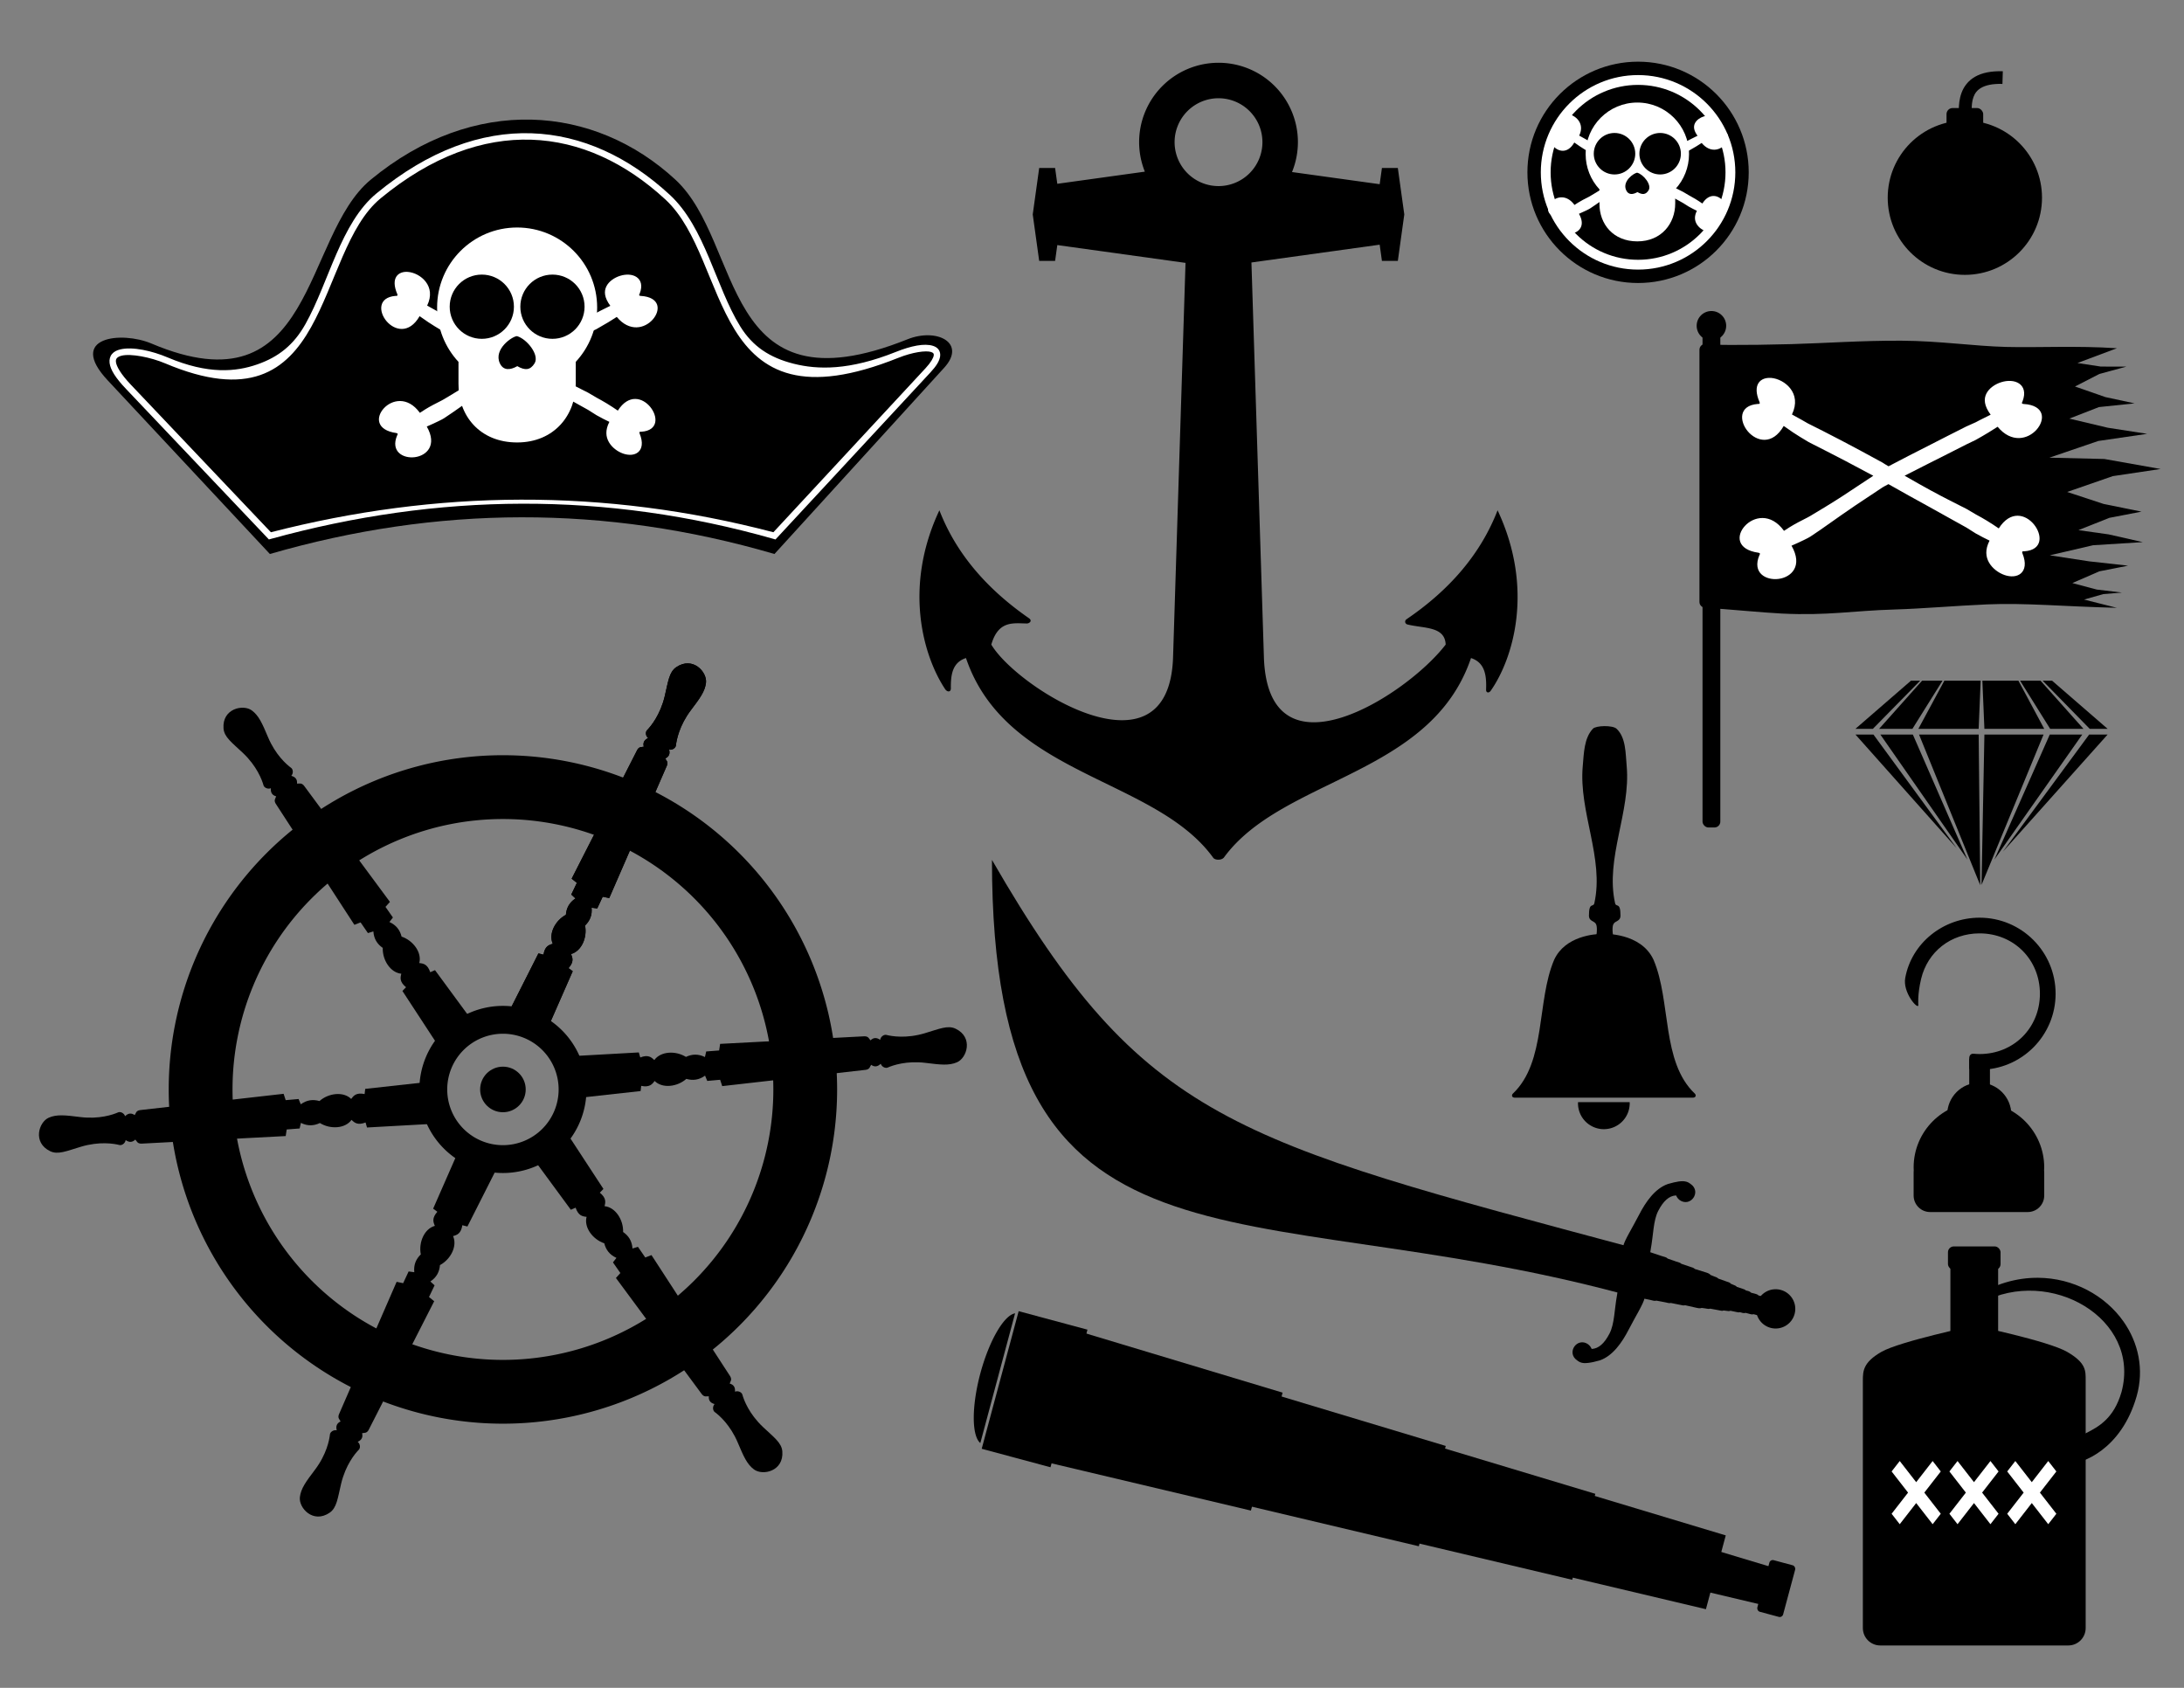 <?xml version="1.0" encoding="UTF-8" standalone="no"?>
<!-- Created with Inkscape (http://www.inkscape.org/) -->

<svg
   xmlns:dc="http://purl.org/dc/elements/1.1/"
   xmlns:cc="http://creativecommons.org/ns#"
   xmlns:rdf="http://www.w3.org/1999/02/22-rdf-syntax-ns#"
   xmlns:svg="http://www.w3.org/2000/svg"
   xmlns="http://www.w3.org/2000/svg"
   xmlns:sodipodi="http://sodipodi.sourceforge.net/DTD/sodipodi-0.dtd"
   xmlns:inkscape="http://www.inkscape.org/namespaces/inkscape"
   width="11in"
   height="8.5in"
   viewBox="0 0 279.4 215.9"
   version="1.1"
   id="svg8"
   inkscape:version="0.92.3 (2405546, 2018-03-11)"
   sodipodi:docname="pirateAssets.svg">
  <rect x="0" y="0" width="279.4" height="215.9" fill="#808080" stroke="none"/>
  <defs
     id="defs2">
    <inkscape:path-effect
       effect="envelope"
       id="path-effect1121"
       is_visible="true"
       yy="true"
       xx="true"
       bendpath1="m 151.022,197.025 c 7.939,-0.818 15.963,-2.41 24.102,-1.511"
       bendpath2="m 175.124,196.309 v 7.742"
       bendpath3="m 151.022,203.919 c 7.793,1.26 15.809,2.867 24.102,1.511"
       bendpath4="m 151.022,196.309 v 7.742"
       bendpath1-nodetypes="cc"
       bendpath3-nodetypes="cc" />
    <inkscape:path-effect
       effect="envelope"
       id="path-effect913"
       is_visible="true"
       yy="true"
       xx="true"
       bendpath1="m 185.867,285.509 75.738,6.229 84.372,-5.219 92.417,9.928 127.097,-10.938"
       bendpath2="M 565.492,285.509 V 506.191"
       bendpath3="M 185.867,506.191 H 565.492"
       bendpath4="M 185.867,285.509 V 506.191"
       bendpath1-nodetypes="ccccc" />
    <inkscape:path-effect
       effect="envelope"
       id="path-effect901"
       is_visible="true"
       yy="true"
       xx="true"
       bendpath1="m 219.366,313.226 55.9,5.556 63.64,-10.102 73.741,12.627 53.887,-8.081"
       bendpath2="M 466.534,313.226 V 481.029"
       bendpath3="m 219.366,481.029 57.921,3.03 63.64,-6.566 64.65,-6.566 60.958,10.102"
       bendpath4="M 219.366,313.226 V 481.029"
       bendpath1-nodetypes="ccccc"
       bendpath3-nodetypes="ccccc" />
    <inkscape:path-effect
       effect="interpolate"
       id="path-effect899"
       is_visible="true"
       trajectory="M 0,0 V 0"
       equidistant_spacing="true"
       steps="5" />
    <clipPath
       clipPathUnits="userSpaceOnUse"
       id="clipPath1288">
      <ellipse
         style="opacity:1;vector-effect:none;fill:#000000;fill-opacity:1;stroke:none;stroke-width:3.175;stroke-linecap:round;stroke-linejoin:bevel;stroke-miterlimit:4;stroke-dasharray:none;stroke-dashoffset:0;stroke-opacity:1"
         id="ellipse1290"
         cx="59.868"
         cy="199.179"
         rx="49.178"
         ry="79.571" />
    </clipPath>
  </defs>
  <sodipodi:namedview
     id="base"
     pagecolor="#ffffff"
     bordercolor="#666666"
     borderopacity="1.0"
     inkscape:pageopacity="0.0"
     inkscape:pageshadow="2"
     inkscape:zoom="0.49497475"
     inkscape:cx="492.80878"
     inkscape:cy="548.8678"
     inkscape:document-units="mm"
     inkscape:current-layer="layer1"
     showgrid="false"
     units="in"
     borderlayer="true"
     inkscape:showpageshadow="false"
     inkscape:window-width="2560"
     inkscape:window-height="1025"
     inkscape:window-x="0"
     inkscape:window-y="0"
     inkscape:window-maximized="1"
     inkscape:snap-global="false" />
  <g
     inkscape:label="Layer 1"
     inkscape:groupmode="layer"
     id="layer1"
     transform="translate(0,-81.1)">
    <g
       id="g993"
       transform="translate(-2.673)">
      <circle
         r="9.869"
         cy="106.39"
         cx="254.038"
         id="path815"
         style="opacity:1;vector-effect:none;fill:#000000;fill-opacity:1;stroke:none;stroke-width:0.857;stroke-linecap:round;stroke-linejoin:bevel;stroke-miterlimit:4;stroke-dasharray:none;stroke-dashoffset:0;stroke-opacity:1" />
      <rect
         ry="0.779"
         rx="0.779"
         y="94.92"
         x="251.692"
         height="2.9"
         width="4.692"
         id="rect817"
         style="opacity:1;vector-effect:none;fill:#000000;fill-opacity:1;stroke:none;stroke-width:0.857;stroke-linecap:round;stroke-linejoin:bevel;stroke-miterlimit:4;stroke-dasharray:none;stroke-dashoffset:0;stroke-opacity:1" />
      <path
         inkscape:connector-curvature="0"
         id="path819"
         d="m 258.894,90.215 c -1.526,-0.046 -2.691,0.206 -3.569,0.712 -0.878,0.506 -1.426,1.269 -1.711,2.045 -0.57,1.552 -0.273,3.213 -0.273,3.896 h 1.62 c 0,-0.998 -0.191,-2.345 0.173,-3.337 0.182,-0.496 0.458,-0.889 0.998,-1.2 0.54,-0.311 1.39,-0.536 2.713,-0.497 z"
         style="color:#000000;font-style:normal;font-variant:normal;font-weight:normal;font-stretch:normal;font-size:medium;line-height:normal;font-family:sans-serif;font-variant-ligatures:normal;font-variant-position:normal;font-variant-caps:normal;font-variant-numeric:normal;font-variant-alternates:normal;font-feature-settings:normal;text-indent:0;text-align:start;text-decoration:none;text-decoration-line:none;text-decoration-style:solid;text-decoration-color:#000000;letter-spacing:normal;word-spacing:normal;text-transform:none;writing-mode:lr-tb;direction:ltr;text-orientation:mixed;dominant-baseline:auto;baseline-shift:baseline;text-anchor:start;white-space:normal;shape-padding:0;clip-rule:nonzero;display:inline;overflow:visible;visibility:visible;opacity:1;isolation:auto;mix-blend-mode:normal;color-interpolation:sRGB;color-interpolation-filters:linearRGB;solid-color:#000000;solid-opacity:1;vector-effect:none;fill:#000000;fill-opacity:1;fill-rule:nonzero;stroke:none;stroke-width:1.62;stroke-linecap:butt;stroke-linejoin:miter;stroke-miterlimit:4;stroke-dasharray:none;stroke-dashoffset:0;stroke-opacity:1;color-rendering:auto;image-rendering:auto;shape-rendering:auto;text-rendering:auto;enable-background:accumulate" />
    </g>
    <g
       id="g999"
       transform="matrix(1.423,0,0,1.423,-118.415,-47.32)">
      <path
         sodipodi:nodetypes="csssssscccccccccccccccccccccccccccccccccccssssc"
         inkscape:connector-curvature="0"
         id="rect823"
         d="m 236.524,121.164 c -0.291,-0.007 -0.525,0.234 -0.525,0.525 v 22.668 c 0,0.291 0.235,0.508 0.525,0.525 1.952,0.113 5.177,0.434 6.871,0.517 4.183,0.204 6.278,-0.254 10.201,-0.367 2.367,-0.069 5.406,-0.333 8.276,-0.458 3.375,-0.147 6.784,0.188 11.65,0.309 l -2.944,-0.742 1.723,-0.49 1.684,-0.139 -2.269,-0.271 -2.191,-0.583 2.425,-1.055 2.581,-0.509 -3.498,-0.388 -3.537,-0.544 3.888,-0.904 4.473,-0.28 -3.069,-0.695 -2.718,-0.383 2.776,-1.104 2.893,-0.558 -3.4,-0.69 -3.283,-1.08 4.103,-1.422 4.298,-0.642 -5.058,-0.899 -4.941,-0.119 4.395,-1.5 4.395,-0.642 -3.537,-0.548 -3.459,-0.821 2.66,-1.036 3.206,-0.334 -2.621,-0.563 -2.737,-0.953 2.191,-1.127 2.425,-0.659 -2.295,-0.006 -2.1,-0.318 3.547,-1.329 c -3.651,-0.24 -7.023,-0.045 -9.948,-0.117 -2.898,-0.071 -6.001,-0.545 -9.432,-0.561 -3.588,-0.017 -6.845,0.225 -9.88,0.308 -4.284,0.118 -7.743,0.084 -7.743,-0.016 z"
         style="opacity:1;vector-effect:none;fill:#000000;fill-opacity:1;stroke:none;stroke-width:2.064;stroke-linecap:butt;stroke-linejoin:bevel;stroke-miterlimit:4;stroke-dasharray:none;stroke-dashoffset:0;stroke-opacity:1" />
      <rect
         ry="0.525"
         rx="0.525"
         y="119.51"
         x="236.275"
         height="45.118"
         width="1.6"
         id="rect849"
         style="opacity:1;vector-effect:none;fill:#000000;fill-opacity:1;stroke:none;stroke-width:4.127;stroke-linecap:butt;stroke-linejoin:bevel;stroke-miterlimit:4;stroke-dasharray:none;stroke-dashoffset:0;stroke-opacity:1" />
      <circle
         r="1.327"
         cy="119.531"
         cx="237.075"
         id="path851"
         style="opacity:1;vector-effect:none;fill:#000000;fill-opacity:1;stroke:none;stroke-width:3.423;stroke-linecap:butt;stroke-linejoin:bevel;stroke-miterlimit:4;stroke-dasharray:none;stroke-dashoffset:0;stroke-opacity:1" />
      <path
         inkscape:connector-curvature="0"
         id="rect853"
         d="m 242.432,124.219 c -0.935,-0.073 -1.717,0.574 -1.034,2.164 0.075,0.199 -0.066,0.176 -0.164,0.175 -1.748,0.141 -1.634,1.585 -0.882,2.468 0.765,0.898 2.205,1.282 3.223,-0.491 0.261,0.189 0.547,0.388 0.846,0.587 0.388,0.257 0.832,0.529 1.329,0.823 0.072,0.039 0.146,0.079 0.22,0.119 0.902,0.465 1.964,0.988 3.166,1.623 0.705,0.372 1.582,0.84 2.492,1.325 -1.034,0.691 -1.933,1.286 -2.739,1.809 -1.094,0.71 -2.058,1.283 -2.92,1.801 0.014,-0.008 -0.235,0.131 -0.22,0.123 -0.631,0.315 -1.178,0.604 -1.627,0.881 -0.185,0.114 -0.356,0.226 -0.521,0.337 -1.201,-1.653 -2.753,-1.277 -3.519,-0.438 -0.776,0.85 -0.749,2.125 1.218,2.406 0.211,0.04 0.127,0.152 0.081,0.237 -0.659,1.576 0.593,2.266 1.735,2.116 1.135,-0.149 2.209,-1.154 1.159,-2.986 0.36,-0.156 0.748,-0.33 1.125,-0.515 0.116,-0.057 0.232,-0.115 0.351,-0.176 0,0 0,0 0,0 0.073,-0.041 0.147,-0.084 0.221,-0.127 1.075,-0.698 2.299,-1.618 4.047,-2.802 0.644,-0.436 1.543,-1.032 2.441,-1.623 0.068,-0.039 0.135,-0.077 0.203,-0.116 0.108,-0.058 0.217,-0.115 0.326,-0.173 1.343,0.763 2.529,1.419 3.557,1.982 1.347,0.738 2.492,1.4 3.454,1.922 0.297,0.191 0.576,0.368 0.839,0.529 0.23,0.128 0.447,0.245 0.652,0.351 0.205,0.105 0.4,0.201 0.589,0.292 -0.419,0.81 -0.346,1.463 -0.04,1.988 0.302,0.517 0.841,0.915 1.378,1.103 0.542,0.189 1.11,0.172 1.475,-0.142 0.362,-0.312 0.507,-0.91 0.137,-1.818 -0.07,-0.197 0.069,-0.172 0.168,-0.17 0.861,-0.056 1.263,-0.444 1.355,-0.924 0.092,-0.479 -0.122,-1.053 -0.489,-1.499 -0.369,-0.448 -0.895,-0.773 -1.463,-0.775 -0.569,-0.003 -1.174,0.32 -1.695,1.141 -0.337,-0.232 -0.702,-0.473 -1.08,-0.702 -0.306,-0.186 -0.635,-0.371 -0.989,-0.561 -0.264,-0.158 -0.544,-0.322 -0.84,-0.494 0,0 0,0 0,0 -0.865,-0.438 -1.974,-0.986 -3.223,-1.668 -0.652,-0.356 -1.462,-0.811 -2.332,-1.313 1.46,-0.751 2.876,-1.453 3.809,-1.928 0.636,-0.324 1.103,-0.559 1.739,-0.883 0.317,-0.149 0.592,-0.282 0.84,-0.404 0.396,-0.22 0.756,-0.429 1.139,-0.661 0.273,-0.165 0.556,-0.344 0.835,-0.524 0.617,0.746 1.303,1.031 1.93,1.017 0.626,-0.015 1.19,-0.328 1.571,-0.755 0.379,-0.425 0.58,-0.969 0.441,-1.425 -0.14,-0.457 -0.624,-0.828 -1.619,-0.886 -0.212,-0.022 -0.131,-0.136 -0.088,-0.223 0.311,-0.801 0.108,-1.337 -0.305,-1.615 -0.417,-0.281 -1.03,-0.296 -1.595,-0.122 -0.56,0.173 -1.095,0.537 -1.342,1.019 -0.252,0.492 -0.214,1.107 0.381,1.907 -0.295,0.143 -0.619,0.303 -0.945,0.47 -0.131,0.067 -0.266,0.138 -0.406,0.213 -0.264,0.114 -0.542,0.239 -0.839,0.375 -1.011,0.496 -2.222,1.135 -3.688,1.875 -0.948,0.479 -2.064,1.048 -3.304,1.704 -0.111,-0.066 -0.223,-0.132 -0.334,-0.199 0,0 0,0 0,0 -6.5e-4,-4.4e-4 -0.203,-0.129 -0.203,-0.13 0,0 -1e-5,0 -1e-5,0 -1.465,-0.801 -2.787,-1.515 -3.753,-2.016 -1.317,-0.683 -2.107,-1.088 -2.732,-1.394 -0.074,-0.038 -0.147,-0.074 -0.22,-0.111 -0.19,-0.11 -0.378,-0.218 -0.581,-0.333 -0.273,-0.155 -0.569,-0.317 -0.859,-0.474 0.462,-0.968 0.3,-1.75 -0.133,-2.32 -0.431,-0.567 -1.131,-0.921 -1.749,-0.969 z"
         style="opacity:1;vector-effect:none;fill:#ffffff;fill-opacity:1;stroke:none;stroke-width:3.455;stroke-linecap:butt;stroke-linejoin:bevel;stroke-miterlimit:4;stroke-dasharray:none;stroke-dashoffset:0;stroke-opacity:1" />
    </g>
    <g
       id="g1002"
       transform="translate(-2.673)">
      <path
         sodipodi:nodetypes="cccccccccccccccccccccccccccccccccccccccccccccccccccccc"
         inkscape:connector-curvature="0"
         id="rect921"
         d="m 247.144,168.169 -7.106,6.158 h 2.233 l 6.052,-6.158 z m 1.423,0 -5.497,6.158 h 4.261 l 3.85,-6.158 z m 2.85,0 -3.326,6.158 h 7.712 l 0.259,-6.158 z m 4.862,0 0.259,6.158 h 7.652 l -3.3,-6.158 z m 4.825,0 3.846,6.158 h 4.261 l -5.492,-6.158 z m 2.88,0 6.026,6.158 h 2.293 l -7.106,-6.158 z m -23.939,6.892 12.947,14.538 -10.647,-14.538 z m 3.183,0 11.135,15.984 -6.978,-15.984 z m 4.949,0 7.828,19.272 -0.2,-19.272 z m 8.362,0 -0.368,19.228 7.935,-19.228 z m 8.361,0 -7.075,15.98 11.231,-15.98 z m 5.039,0 -11.025,14.973 13.385,-14.973 z"
         style="opacity:1;vector-effect:none;fill:#000000;fill-opacity:1;stroke:none;stroke-width:4.623;stroke-linecap:butt;stroke-linejoin:bevel;stroke-miterlimit:4;stroke-dasharray:none;stroke-dashoffset:0;stroke-opacity:1" />
    </g>
    <g
       id="g988"
       transform="matrix(0.907,0,0,0.907,114.361,57.337)">
      <path
         sodipodi:nodetypes="cscsccccccccc"
         inkscape:connector-curvature="0"
         id="path967"
         d="m 153.13,155.621 c -5.136,0.002 -9.608,3.598 -10.49,8.512 -0.367,2.042 1.767,4.46 1.85,3.855 0,0 -0.154,-1.458 0.393,-3.738 0.921,-3.833 4.178,-6.411 8.246,-6.415 4.818,-5e-5 8.509,3.691 8.509,8.509 5e-5,4.818 -3.691,8.509 -8.509,8.509 -0.27,-0.002 -0.54,-0.016 -0.809,-0.043 -0.541,-0.064 -0.652,0.416 -0.652,0.6 v 1.545 c 0.484,0.071 0.972,0.108 1.461,0.112 5.922,-2e-5 10.723,-4.801 10.723,-10.723 -2e-5,-5.922 -4.801,-10.723 -10.723,-10.723 z"
         style="opacity:1;vector-effect:none;fill:#000000;fill-opacity:1;stroke:none;stroke-width:0.646;stroke-linecap:butt;stroke-linejoin:bevel;stroke-miterlimit:4;stroke-dasharray:none;stroke-dashoffset:0;stroke-opacity:1" />
      <rect
         y="175.568"
         x="151.669"
         height="15.143"
         width="2.921"
         id="rect972"
         style="opacity:1;vector-effect:none;fill:#000000;fill-opacity:1;stroke:none;stroke-width:0.646;stroke-linecap:butt;stroke-linejoin:bevel;stroke-miterlimit:4;stroke-dasharray:none;stroke-dashoffset:0;stroke-opacity:1" />
      <circle
         r="4.526"
         cy="183.414"
         cx="153.086"
         id="path977"
         style="opacity:1;vector-effect:none;fill:#000000;fill-opacity:1;stroke:none;stroke-width:0.585;stroke-linecap:butt;stroke-linejoin:bevel;stroke-miterlimit:4;stroke-dasharray:none;stroke-dashoffset:0;stroke-opacity:1" />
      <path
         sodipodi:nodetypes="cccssssssccc"
         inkscape:connector-curvature="0"
         id="circle979"
         d="m 153.036,181.634 c -5.087,0 -9.21,4.124 -9.21,9.21 0.002,0.14 0.007,0.28 0.015,0.42 -0.009,0.086 -0.015,0.173 -0.015,0.262 v 3.277 c 0,1.292 1.04,2.332 2.333,2.332 h 13.756 c 1.292,0 2.332,-1.04 2.332,-2.332 v -3.277 c 0,-0.101 -0.007,-0.2 -0.019,-0.297 0.009,-0.128 0.015,-0.256 0.019,-0.384 1e-5,-5.087 -4.124,-9.21 -9.21,-9.21 z"
         style="opacity:1;vector-effect:none;fill:#000000;fill-opacity:1;stroke:none;stroke-width:1.19;stroke-linecap:butt;stroke-linejoin:bevel;stroke-miterlimit:4;stroke-dasharray:none;stroke-dashoffset:0;stroke-opacity:1" />
    </g>
    <g
       id="g1022"
       transform="matrix(0.513,0,0,0.513,184.218,174.8)">
      <path
         sodipodi:nodetypes="zczssssssz"
         inkscape:connector-curvature="0"
         id="rect1007"
         d="m 110.067,154.439 c 4.531,-2.616 23.17,-6.548 23.17,-6.548 0,0 18.391,3.789 23.17,6.548 4.779,2.759 4.611,4.745 4.611,7.153 v 61.702 c 0,2.408 -1.939,4.347 -4.347,4.347 h -46.869 c -2.408,0 -4.347,-1.939 -4.347,-4.347 v -61.702 c 0,-2.408 0.08,-4.537 4.611,-7.153 z"
         style="opacity:1;vector-effect:none;fill:#000000;fill-opacity:1;stroke:none;stroke-width:1.587;stroke-linecap:butt;stroke-linejoin:bevel;stroke-miterlimit:4;stroke-dasharray:none;stroke-dashoffset:0;stroke-opacity:1" />
      <rect
         y="133.336"
         x="127.284"
         height="28.348"
         width="11.906"
         id="rect1010"
         style="opacity:1;vector-effect:none;fill:#000000;fill-opacity:1;stroke:none;stroke-width:1.587;stroke-linecap:butt;stroke-linejoin:bevel;stroke-miterlimit:4;stroke-dasharray:none;stroke-dashoffset:0;stroke-opacity:1" />
      <rect
         ry="1.454"
         rx="1.454"
         style="opacity:1;vector-effect:none;fill:#000000;fill-opacity:1;stroke:none;stroke-width:0.757;stroke-linecap:butt;stroke-linejoin:bevel;stroke-miterlimit:4;stroke-dasharray:none;stroke-dashoffset:0;stroke-opacity:1"
         id="rect1012"
         width="13.115"
         height="5.859"
         x="126.679"
         y="128.139" />
      <path
         sodipodi:nodetypes="ccccccccc"
         inkscape:connector-curvature="0"
         id="path1014"
         d="m 149.145,135.959 c -5.284,-0.034 -10.878,1.482 -16.239,5.009 l 2.154,1.183 c 17.043,-9.125 39.805,3.976 34.898,22.283 -3.788,13.104 -14.937,8.373 -14.937,17.816 l 1.969,0.086 c 2.96,-0.007 12.871,-3.35 16.734,-16.822 1.93,-6.731 0.41,-13.399 -3.25,-18.617 -4.575,-6.523 -12.523,-10.882 -21.331,-10.938 z"
         style="color:#000000;font-style:normal;font-variant:normal;font-weight:normal;font-stretch:normal;font-size:medium;line-height:normal;font-family:sans-serif;font-variant-ligatures:normal;font-variant-position:normal;font-variant-caps:normal;font-variant-numeric:normal;font-variant-alternates:normal;font-feature-settings:normal;text-indent:0;text-align:start;text-decoration:none;text-decoration-line:none;text-decoration-style:solid;text-decoration-color:#000000;letter-spacing:normal;word-spacing:normal;text-transform:none;writing-mode:lr-tb;direction:ltr;text-orientation:mixed;dominant-baseline:auto;baseline-shift:baseline;text-anchor:start;white-space:normal;shape-padding:0;clip-rule:nonzero;display:inline;overflow:visible;visibility:visible;opacity:1;isolation:auto;mix-blend-mode:normal;color-interpolation:sRGB;color-interpolation-filters:linearRGB;solid-color:#000000;solid-opacity:1;vector-effect:none;fill:#000000;fill-opacity:1;fill-rule:nonzero;stroke:none;stroke-width:3.919;stroke-linecap:butt;stroke-linejoin:miter;stroke-miterlimit:4;stroke-dasharray:none;stroke-dashoffset:0;stroke-opacity:1;color-rendering:auto;image-rendering:auto;shape-rendering:auto;text-rendering:auto;enable-background:accumulate" />
    </g>
    <g
       id="g1071"
       transform="matrix(0.55,0,0,0.55,134.551,121.233)">
      <path
         inkscape:connector-curvature="0"
         id="path1050"
         d="m 128.041,144.222 c -1.692,0.021 -8.621,0.455 -11.187,6.041 -4.12,9.677 -1.782,23.694 -9.598,31.114 -0.302,0.285 -0.348,0.946 0.503,0.946 h 20.659 20.659 c 0.851,0 0.805,-0.661 0.503,-0.946 -7.816,-7.42 -5.478,-21.437 -9.598,-31.114 -2.933,-6.384 -11.564,-6.039 -11.564,-6.039 0,0 -0.135,-0.005 -0.376,-0.002 z"
         style="fill:#000000;stroke:none;stroke-width:0.171px;stroke-linecap:butt;stroke-linejoin:miter;stroke-opacity:1" />
      <path
         sodipodi:nodetypes="sscssccccscsss"
         inkscape:connector-curvature="0"
         id="path1058"
         transform="matrix(0.265,0,0,0.265,0,81.1)"
         d="M 475,58.143 C 467.197,66.384 467.096,79.697 466.072,91 c -3.628,40.05 18.953,80.961 10.197,120.211 -0.91,4.08 -4.754,-1.355 -4.754,10.861 0,5.473 4.925,4.434 6.342,7.855 1.412,3.41 0,11.072 0,11.072 l 7.5,4.285 7.5,-4.285 c 0,0 -1.412,-7.663 0,-11.072 1.417,-3.422 6.342,-2.382 6.342,-7.855 0,-12.216 -3.846,-6.781 -4.756,-10.861 C 485.688,171.961 508.271,131.05 504.643,91 c -1.024,-11.303 -0.62,-25.125 -8.928,-32.857 -3.404,-3.169 -18.007,-2.86 -20.715,0 z"
         style="fill:#000000;stroke:none;stroke-width:1px;stroke-linecap:butt;stroke-linejoin:miter;stroke-opacity:1" />
      <path
         inkscape:connector-curvature="0"
         id="path1063"
         d="m 122.417,183.363 a 6.014,6.014 0 0 0 -0.013,0.267 6.014,6.014 0 0 0 6.014,6.014 6.014,6.014 0 0 0 6.014,-6.014 6.014,6.014 0 0 0 -0.009,-0.267 z"
         style="opacity:1;vector-effect:none;fill:#000000;fill-opacity:1;stroke:none;stroke-width:3.969;stroke-linecap:butt;stroke-linejoin:bevel;stroke-miterlimit:4;stroke-dasharray:none;stroke-dashoffset:0;stroke-opacity:1" />
    </g>
    <g
       id="g1127"
       transform="matrix(0.753,0.202,-0.202,0.753,135.408,62.481)">
      <path
         sodipodi:nodetypes="cccc"
         inkscape:connector-curvature="0"
         d="m 150.339,196.373 c -68.027,0 -83.071,0.852 -118.133,-34.211 18.565,69.287 53.536,41.961 118.133,41.961 z"
         style="fill:#000000;stroke:none;stroke-width:0.265px;stroke-linecap:butt;stroke-linejoin:miter;stroke-opacity:1"
         id="path1075" />
      <path
         transform="matrix(0.167,0,0,0.167,56.012,124.47)"
         style="color:#000000;font-style:normal;font-variant:normal;font-weight:normal;font-stretch:normal;font-size:medium;line-height:normal;font-family:sans-serif;font-variant-ligatures:normal;font-variant-position:normal;font-variant-caps:normal;font-variant-numeric:normal;font-variant-alternates:normal;font-feature-settings:normal;text-indent:0;text-align:start;text-decoration:none;text-decoration-line:none;text-decoration-style:solid;text-decoration-color:#000000;letter-spacing:normal;word-spacing:normal;text-transform:none;writing-mode:lr-tb;direction:ltr;text-orientation:mixed;dominant-baseline:auto;baseline-shift:baseline;text-anchor:start;white-space:normal;shape-padding:0;clip-rule:nonzero;display:inline;overflow:visible;visibility:visible;opacity:1;isolation:auto;mix-blend-mode:normal;color-interpolation:sRGB;color-interpolation-filters:linearRGB;solid-color:#000000;solid-opacity:1;vector-effect:none;fill:#000000;fill-opacity:1;fill-rule:nonzero;stroke:none;stroke-width:12;stroke-linecap:round;stroke-linejoin:miter;stroke-miterlimit:4;stroke-dasharray:none;stroke-dashoffset:0;stroke-opacity:1;color-rendering:auto;image-rendering:auto;shape-rendering:auto;text-rendering:auto;enable-background:accumulate"
         d="m 598.596,354.279 c -4.458,-0.103 -9.378,2.181 -17.109,6.846 -0.063,0.038 -0.125,0.077 -0.186,0.119 -10.99,7.595 -16.365,22.45 -19.393,36.469 -3.027,14.019 -7.463,28.219 -7.04,33.84 6.4e-4,0.008 10e-4,0.017 0.002,0.025 1.345,16.254 5.398,34.074 6.516,47.496 1.218,15.185 5.009,28.24 2.708,38.814 -2.301,10.576 -6.44,17.058 -12.898,19.154 l 0.15,-0.045 c -0.39,0.108 -0.229,0.085 -0.217,0.088 -0.489,-0.548 -1.921,-2.451 -4.576,-3.506 -2.74,-1.088 -5.68,-0.908 -7.922,0.264 -2.242,1.171 -3.777,3.136 -4.58,5.316 -0.803,2.18 -0.91,4.674 0.035,7.02 0.946,2.346 3.064,4.391 5.855,5.342 0.543,0.185 1.879,0.868 3.76,1.111 2.396,0.309 4.704,-0.299 7.586,-1.422 2.882,-1.123 6.296,-2.869 10.42,-5.357 0.063,-0.038 0.125,-0.077 0.186,-0.119 10.989,-7.595 16.365,-22.45 19.393,-36.469 3.027,-14.018 7.463,-28.217 7.04,-33.838 -6.4e-4,-0.008 -10e-4,-0.017 -0.002,-0.025 -1.345,-16.254 -5.398,-34.073 -6.516,-47.496 -1.218,-15.185 -5.009,-28.24 -2.708,-38.814 2.301,-10.576 6.44,-17.06 12.898,-19.156 l -0.15,0.045 c 0.39,-0.108 0.229,-0.085 0.217,-0.088 0.489,0.548 1.921,2.451 4.576,3.506 2.74,1.088 5.678,0.909 7.92,-0.262 2.242,-1.171 3.779,-3.138 4.582,-5.318 0.803,-2.18 0.91,-4.674 -0.035,-7.02 -0.946,-2.346 -3.064,-4.39 -5.855,-5.34 -0.539,-0.183 -1.874,-0.87 -3.76,-1.113 -0.316,-0.041 -0.613,-0.06 -0.896,-0.066 z"
         id="path1077"
         inkscape:connector-curvature="0"
         sodipodi:nodetypes="cccscccsccccsccccsccscccscccssscccc" />
      <path
         sodipodi:nodetypes="ssssscscscscscscscscscscscscsssscscscscscscscscscscscscss"
         inkscape:connector-curvature="0"
         id="rect1092"
         d="m 152.671,196.309 c -0.912,-0.054 -1.649,0.602 -1.649,1.35 v 5.043 c 0,0.748 0.737,1.403 1.649,1.35 l 2.549,-0.15 c 0.392,-0.023 0.752,0.038 1.034,-0.148 l 1.491,-0.112 c 0.339,-0.026 0.649,0.019 0.902,-0.133 l 1.482,-0.094 c 0.327,-0.021 0.626,2e-5 0.866,-0.152 l 1.863,-0.075 c 0.34,-0.014 0.647,-0.033 0.88,-0.205 l 0.591,-0.075 c 0.301,-0.038 0.576,-0.02 0.786,-0.171 l 1.413,-0.112 c 0.312,-0.025 0.593,0.003 0.791,-0.168 l 0.389,-0.056 c 0.274,-0.04 0.524,-0.038 0.7,-0.19 l 0.994,-0.056 c 0.217,-0.012 0.414,-0.011 0.565,-0.119 h 0.464 c 0.185,0 0.352,-0.054 0.486,-0.14 h 0.872 c 0.167,0 0.319,-0.048 0.442,-0.124 h 0.473 c 0.237,0 0.444,-0.099 0.565,-0.248 h 0.515 c 0.194,0 0.363,-0.079 0.467,-0.198 h 0.387 c 0.27,0 0.486,-0.178 0.486,-0.399 v -1.488 c 0,-0.221 -0.217,-0.399 -0.486,-0.399 h -0.386 c -0.103,-0.12 -0.273,-0.198 -0.467,-0.198 h -0.515 c -0.121,-0.15 -0.328,-0.248 -0.565,-0.248 h -0.473 c -0.123,-0.077 -0.275,-0.124 -0.442,-0.124 h -0.871 c -0.134,-0.087 -0.302,-0.14 -0.487,-0.14 h -0.464 c -0.152,-0.108 -0.348,-0.107 -0.565,-0.119 l -0.995,-0.056 c -0.176,-0.151 -0.426,-0.149 -0.7,-0.189 l -0.388,-0.056 c -0.198,-0.172 -0.479,-0.144 -0.791,-0.168 l -1.413,-0.112 c -0.21,-0.151 -0.485,-0.133 -0.786,-0.171 l -0.591,-0.075 c -0.233,-0.173 -0.54,-0.192 -0.88,-0.206 l -1.863,-0.075 c -0.24,-0.152 -0.538,-0.131 -0.865,-0.152 l -1.482,-0.094 c -0.253,-0.153 -0.563,-0.108 -0.902,-0.133 l -1.491,-0.112 c -0.283,-0.186 -0.642,-0.125 -1.034,-0.148 z"
         style="opacity:1;vector-effect:none;fill:#000000;fill-opacity:1;stroke:none;stroke-width:3.222;stroke-linecap:round;stroke-linejoin:bevel;stroke-miterlimit:4;stroke-dasharray:none;stroke-dashoffset:0;stroke-opacity:1" />
      <circle
         r="3.223"
         cy="199.99"
         cx="175.497"
         id="path1119"
         style="opacity:1;vector-effect:none;fill:#000000;fill-opacity:1;stroke:none;stroke-width:3.562;stroke-linecap:round;stroke-linejoin:bevel;stroke-miterlimit:4;stroke-dasharray:none;stroke-dashoffset:0;stroke-opacity:1" />
    </g>
    <g
       id="g1142"
       transform="translate(-2.733)">
      <path
         inkscape:connector-curvature="0"
         id="rect1130"
         d="m 245.767,267.986 -1.039,1.336 2.105,2.706 -2.105,2.706 1.039,1.335 2.105,-2.706 2.105,2.706 1.039,-1.335 -2.105,-2.706 2.105,-2.706 -1.039,-1.336 -2.105,2.706 z"
         style="opacity:1;vector-effect:none;fill:#ffffff;fill-opacity:1;stroke:none;stroke-width:4.352;stroke-linecap:round;stroke-linejoin:bevel;stroke-miterlimit:4;stroke-dasharray:none;stroke-dashoffset:0;stroke-opacity:1" />
      <path
         inkscape:connector-curvature="0"
         style="opacity:1;vector-effect:none;fill:#ffffff;fill-opacity:1;stroke:none;stroke-width:4.352;stroke-linecap:round;stroke-linejoin:bevel;stroke-miterlimit:4;stroke-dasharray:none;stroke-dashoffset:0;stroke-opacity:1"
         d="m 253.161,267.986 -1.039,1.336 2.105,2.706 -2.105,2.706 1.039,1.335 2.105,-2.706 2.105,2.706 1.039,-1.335 -2.105,-2.706 2.105,-2.706 -1.039,-1.336 -2.105,2.706 z"
         id="path1135" />
      <path
         id="path1137"
         d="m 260.555,267.986 -1.039,1.336 2.105,2.706 -2.105,2.706 1.039,1.335 2.105,-2.706 2.105,2.706 1.039,-1.335 -2.105,-2.706 2.105,-2.706 -1.039,-1.336 -2.105,2.706 z"
         style="opacity:1;vector-effect:none;fill:#ffffff;fill-opacity:1;stroke:none;stroke-width:4.352;stroke-linecap:round;stroke-linejoin:bevel;stroke-miterlimit:4;stroke-dasharray:none;stroke-dashoffset:0;stroke-opacity:1"
         inkscape:connector-curvature="0" />
    </g>
    <g
       id="g1171"
       transform="translate(-2.673)">
      <g
         transform="matrix(0.588,0.158,-0.158,0.588,130.61,139.792)"
         id="g1046">
        <rect
           style="opacity:1;vector-effect:none;fill:#000000;fill-opacity:1;stroke:none;stroke-width:3.969;stroke-linecap:butt;stroke-linejoin:bevel;stroke-miterlimit:4;stroke-dasharray:none;stroke-dashoffset:0;stroke-opacity:1"
           id="rect1024"
           width="14.967"
           height="29.934"
           x="50.247"
           y="171.918"
           rx="0"
           ry="0" />
        <path
           style="opacity:1;vector-effect:none;fill:#000000;fill-opacity:1;stroke:none;stroke-width:3.674;stroke-linecap:butt;stroke-linejoin:bevel;stroke-miterlimit:4;stroke-dasharray:none;stroke-dashoffset:0;stroke-opacity:1"
           d="m 59.067,172.586 49.178,1.47 v 25.658 l -49.178,1.47 z"
           id="rect1026"
           inkscape:connector-curvature="0"
           sodipodi:nodetypes="ccccc" />
        <path
           sodipodi:nodetypes="ccccc"
           inkscape:connector-curvature="0"
           id="path1029"
           d="m 102.433,174.724 41.824,1.25 v 21.821 l -41.824,1.25 z"
           style="opacity:1;vector-effect:none;fill:#000000;fill-opacity:1;stroke:none;stroke-width:3.125;stroke-linecap:butt;stroke-linejoin:bevel;stroke-miterlimit:4;stroke-dasharray:none;stroke-dashoffset:0;stroke-opacity:1" />
        <path
           style="opacity:1;vector-effect:none;fill:#000000;fill-opacity:1;stroke:none;stroke-width:2.678;stroke-linecap:butt;stroke-linejoin:bevel;stroke-miterlimit:4;stroke-dasharray:none;stroke-dashoffset:0;stroke-opacity:1"
           d="m 141.368,176.461 35.849,1.072 v 18.704 l -35.849,1.072 z"
           id="path1031"
           inkscape:connector-curvature="0"
           sodipodi:nodetypes="ccccc" />
        <path
           sodipodi:nodetypes="ccccc"
           inkscape:connector-curvature="0"
           id="path1033"
           d="m 175.178,177.938 30.771,0.92 v 16.054 l -30.771,0.92 z"
           style="opacity:1;vector-effect:none;fill:#000000;fill-opacity:1;stroke:none;stroke-width:2.299;stroke-linecap:butt;stroke-linejoin:bevel;stroke-miterlimit:4;stroke-dasharray:none;stroke-dashoffset:0;stroke-opacity:1" />
        <path
           style="opacity:1;vector-effect:none;fill:#000000;fill-opacity:1;stroke:none;stroke-width:1.166;stroke-linecap:butt;stroke-linejoin:bevel;stroke-miterlimit:4;stroke-dasharray:none;stroke-dashoffset:0;stroke-opacity:1"
           d="m 202.005,182.348 15.604,0.466 v 8.141 l -15.604,0.466 z"
           id="path1035"
           inkscape:connector-curvature="0"
           sodipodi:nodetypes="ccccc" />
        <rect
           ry="0.735"
           rx="0.735"
           y="181.272"
           x="216.288"
           height="11.225"
           width="5.613"
           id="rect1037"
           style="opacity:1;vector-effect:none;fill:#000000;fill-opacity:1;stroke:none;stroke-width:1.488;stroke-linecap:butt;stroke-linejoin:bevel;stroke-miterlimit:4;stroke-dasharray:none;stroke-dashoffset:0;stroke-opacity:1" />
      </g>
      <path
         inkscape:connector-curvature="0"
         id="path1144"
         d="m 132.533,249.093 a 2.676,8.685 15 0 0 -4.448,7.702 2.676,8.685 15 0 0 0.001,8.892 z"
         style="opacity:1;vector-effect:none;fill:#000000;fill-opacity:1;stroke:none;stroke-width:4.128;stroke-linecap:round;stroke-linejoin:bevel;stroke-miterlimit:4;stroke-dasharray:none;stroke-dashoffset:0;stroke-opacity:1" />
    </g>
    <g
       id="g1273"
       transform="matrix(3.466,0,0,3.466,-299.531,-239.492)">
      <path
         inkscape:transform-center-y="-0.98121048"
         inkscape:transform-center-x="-9.6441509"
         sodipodi:nodetypes="ccccccccccccccssccccccccccccccc"
         inkscape:connector-curvature="0"
         d="m 107.223,133.076 2.842,-0.314 0.022,-0.191 c 0.307,0.062 0.405,-0.057 0.495,-0.181 0.288,0.286 0.837,0.218 1.171,-0.077 0.238,0.068 0.466,0.043 0.691,-0.12 l 0.08,0.195 0.476,-0.042 0.077,0.234 5.305,-0.602 c 0.148,-0.027 0.143,-0.116 0.192,-0.184 0.122,0.086 0.24,0.075 0.353,-0.04 0.048,0.131 0.186,0.173 0.256,0.142 0.19,-0.085 0.705,-0.261 1.406,-0.173 0.554,0.069 0.857,0.104 1.152,-0.022 0.371,-0.158 0.614,-0.922 -0.05,-1.24 -0.289,-0.138 -0.605,0.009 -1.14,0.168 -0.678,0.202 -1.215,0.113 -1.416,0.061 -0.074,-0.019 -0.203,0.045 -0.229,0.182 -0.131,-0.094 -0.249,-0.086 -0.355,0.019 -0.059,-0.059 -0.07,-0.148 -0.22,-0.15 l -5.331,0.28 -0.037,0.243 -0.477,0.037 -0.047,0.206 c -0.249,-0.123 -0.477,-0.111 -0.701,-0.005 -0.379,-0.236 -0.931,-0.213 -1.168,0.117 -0.11,-0.108 -0.226,-0.209 -0.518,-0.097 l -0.053,-0.185 -2.855,0.159 z"
         style="fill:#000000;stroke:none;stroke-width:0.105px;stroke-linecap:butt;stroke-linejoin:miter;stroke-opacity:1"
         id="path1186" />
      <path
         inkscape:connector-curvature="0"
         id="circle1191"
         d="M 104.983,120.368 A 12.335,12.335 0 0 0 92.647,132.703 12.335,12.335 0 0 0 104.983,145.038 12.335,12.335 0 0 0 117.318,132.703 12.335,12.335 0 0 0 104.983,120.368 Z m 0,2.355 a 9.981,9.981 0 0 1 9.981,9.98 9.981,9.981 0 0 1 -9.981,9.981 9.981,9.981 0 0 1 -9.981,-9.981 9.981,9.981 0 0 1 9.981,-9.98 z"
         style="opacity:1;vector-effect:none;fill:#000000;fill-opacity:1;stroke:none;stroke-width:1.552;stroke-linecap:round;stroke-linejoin:bevel;stroke-miterlimit:4;stroke-dasharray:none;stroke-dashoffset:0;stroke-opacity:1" />
      <path
         inkscape:connector-curvature="0"
         id="circle1212"
         d="m 104.983,129.619 a 3.084,3.084 0 0 0 -3.084,3.084 3.084,3.084 0 0 0 3.084,3.084 3.084,3.084 0 0 0 3.084,-3.084 3.084,3.084 0 0 0 -3.084,-3.084 z m 0,1.028 a 2.056,2.056 0 0 1 2.056,2.056 2.056,2.056 0 0 1 -2.056,2.056 2.056,2.056 0 0 1 -2.056,-2.056 2.056,2.056 0 0 1 2.056,-2.056 z"
         style="opacity:1;vector-effect:none;fill:#000000;fill-opacity:1;stroke:none;stroke-width:0.388;stroke-linecap:round;stroke-linejoin:bevel;stroke-miterlimit:4;stroke-dasharray:none;stroke-dashoffset:0;stroke-opacity:1" />
      <circle
         r="0.841"
         cy="132.703"
         cx="104.983"
         id="path1189"
         style="opacity:1;vector-effect:none;fill:#000000;fill-opacity:1;stroke:none;stroke-width:0.106;stroke-linecap:round;stroke-linejoin:bevel;stroke-miterlimit:4;stroke-dasharray:none;stroke-dashoffset:0;stroke-opacity:1" />
      <path
         id="path1230"
         style="fill:#000000;stroke:none;stroke-width:0.105px;stroke-linecap:butt;stroke-linejoin:miter;stroke-opacity:1"
         d="m 106.41,130.958 1.149,-2.618 -0.155,-0.114 c 0.207,-0.235 0.153,-0.379 0.091,-0.52 0.392,-0.107 0.607,-0.616 0.519,-1.053 0.178,-0.172 0.27,-0.382 0.241,-0.658 l 0.209,0.028 0.202,-0.433 0.241,0.05 2.131,-4.895 c 0.051,-0.141 -0.029,-0.182 -0.063,-0.258 0.135,-0.062 0.185,-0.17 0.142,-0.326 0.138,0.024 0.243,-0.074 0.251,-0.151 0.022,-0.207 0.126,-0.741 0.553,-1.305 0.337,-0.445 0.518,-0.691 0.557,-1.009 0.049,-0.401 -0.491,-0.993 -1.099,-0.576 -0.264,0.181 -0.295,0.528 -0.424,1.071 -0.164,0.688 -0.51,1.108 -0.655,1.256 -0.054,0.055 -0.063,0.198 0.043,0.289 -0.147,0.066 -0.199,0.173 -0.161,0.317 -0.08,0.022 -0.163,-0.013 -0.239,0.115 l -2.423,4.757 0.192,0.154 -0.206,0.431 0.155,0.143 c -0.231,0.154 -0.334,0.358 -0.354,0.605 -0.393,0.21 -0.65,0.7 -0.483,1.07 -0.148,0.041 -0.294,0.091 -0.343,0.401 l -0.187,-0.047 -1.29,2.551 z"
         inkscape:connector-curvature="0"
         sodipodi:nodetypes="ccccccccccccccssccccccccccccccc"
         inkscape:transform-center-x="-3.7587653"
         inkscape:transform-center-y="-8.7533815" />
      <path
         inkscape:transform-center-y="-8.7533815"
         inkscape:transform-center-x="-3.7587653"
         sodipodi:nodetypes="ccccccccccccccssccccccccccccccc"
         inkscape:connector-curvature="0"
         d="m 106.41,130.958 1.149,-2.618 -0.155,-0.114 c 0.207,-0.235 0.153,-0.379 0.091,-0.52 0.392,-0.107 0.607,-0.616 0.519,-1.053 0.178,-0.172 0.27,-0.382 0.241,-0.658 l 0.209,0.028 0.202,-0.433 0.241,0.05 2.131,-4.895 c 0.051,-0.141 -0.029,-0.182 -0.063,-0.258 0.135,-0.062 0.185,-0.17 0.142,-0.326 0.138,0.024 0.243,-0.074 0.251,-0.151 0.022,-0.207 0.126,-0.741 0.553,-1.305 0.337,-0.445 0.518,-0.691 0.557,-1.009 0.049,-0.401 -0.491,-0.993 -1.099,-0.576 -0.264,0.181 -0.295,0.528 -0.424,1.071 -0.164,0.688 -0.51,1.108 -0.655,1.256 -0.054,0.055 -0.063,0.198 0.043,0.289 -0.147,0.066 -0.199,0.173 -0.161,0.317 -0.08,0.022 -0.163,-0.013 -0.239,0.115 l -2.423,4.757 0.192,0.154 -0.206,0.431 0.155,0.143 c -0.231,0.154 -0.334,0.358 -0.354,0.605 -0.393,0.21 -0.65,0.7 -0.483,1.07 -0.148,0.041 -0.294,0.091 -0.343,0.401 l -0.187,-0.047 -1.29,2.551 z"
         style="fill:#000000;stroke:none;stroke-width:0.105px;stroke-linecap:butt;stroke-linejoin:miter;stroke-opacity:1"
         id="path1232" />
      <path
         id="path1243"
         style="fill:#000000;stroke:none;stroke-width:0.105px;stroke-linecap:butt;stroke-linejoin:miter;stroke-opacity:1"
         d="m 104.169,130.604 -1.693,-2.304 -0.176,0.077 c -0.1,-0.297 -0.251,-0.322 -0.405,-0.339 0.104,-0.393 -0.23,-0.834 -0.653,-0.976 -0.06,-0.24 -0.196,-0.424 -0.449,-0.538 l 0.129,-0.167 -0.274,-0.392 0.164,-0.183 -3.174,-4.293 c -0.097,-0.114 -0.172,-0.066 -0.255,-0.074 0.014,-0.149 -0.055,-0.245 -0.211,-0.286 0.09,-0.108 0.057,-0.248 -0.005,-0.293 -0.168,-0.122 -0.578,-0.48 -0.853,-1.131 -0.217,-0.515 -0.339,-0.794 -0.595,-0.987 -0.323,-0.243 -1.105,-0.071 -1.049,0.663 0.025,0.319 0.31,0.52 0.716,0.903 0.514,0.486 0.705,0.995 0.76,1.196 0.02,0.074 0.14,0.154 0.272,0.107 -0.016,0.161 0.05,0.259 0.194,0.298 -0.021,0.081 -0.093,0.134 -0.02,0.265 l 2.908,4.477 0.229,-0.089 0.271,0.394 0.201,-0.062 c 0.018,0.277 0.143,0.469 0.346,0.609 -0.015,0.446 0.281,0.913 0.685,0.953 -0.038,0.149 -0.068,0.3 0.175,0.498 l -0.134,0.138 1.565,2.393 z"
         inkscape:connector-curvature="0"
         sodipodi:nodetypes="ccccccccccccccssccccccccccccccc"
         inkscape:transform-center-x="5.5648266"
         inkscape:transform-center-y="-7.683018" />
      <path
         inkscape:transform-center-y="0.98121141"
         inkscape:transform-center-x="9.6440972"
         sodipodi:nodetypes="ccccccccccccccssccccccccccccccc"
         inkscape:connector-curvature="0"
         d="m 102.742,132.368 -2.842,0.314 -0.022,0.191 c -0.307,-0.062 -0.405,0.057 -0.495,0.181 -0.288,-0.286 -0.837,-0.218 -1.171,0.077 -0.238,-0.068 -0.466,-0.043 -0.691,0.12 l -0.08,-0.195 -0.476,0.042 -0.077,-0.234 -5.305,0.602 c -0.148,0.027 -0.143,0.116 -0.192,0.184 -0.122,-0.086 -0.24,-0.075 -0.353,0.04 -0.048,-0.131 -0.186,-0.173 -0.256,-0.142 -0.19,0.085 -0.705,0.261 -1.406,0.173 -0.554,-0.069 -0.857,-0.104 -1.152,0.022 -0.371,0.158 -0.614,0.922 0.05,1.24 0.289,0.138 0.605,-0.009 1.14,-0.168 0.678,-0.202 1.215,-0.113 1.416,-0.061 0.074,0.019 0.203,-0.045 0.229,-0.182 0.131,0.094 0.249,0.086 0.355,-0.019 0.059,0.059 0.07,0.148 0.22,0.15 l 5.331,-0.28 0.037,-0.243 0.477,-0.037 0.047,-0.206 c 0.249,0.123 0.477,0.111 0.701,0.005 0.379,0.236 0.931,0.213 1.168,-0.117 0.11,0.108 0.226,0.209 0.518,0.097 l 0.053,0.185 2.855,-0.159 z"
         style="fill:#000000;stroke:none;stroke-width:0.105px;stroke-linecap:butt;stroke-linejoin:miter;stroke-opacity:1"
         id="path1245" />
      <path
         id="path1247"
         style="fill:#000000;stroke:none;stroke-width:0.105px;stroke-linecap:butt;stroke-linejoin:miter;stroke-opacity:1"
         d="m 103.556,134.485 -1.149,2.618 0.155,0.114 c -0.207,0.235 -0.153,0.379 -0.091,0.52 -0.392,0.107 -0.607,0.616 -0.519,1.053 -0.178,0.172 -0.27,0.382 -0.241,0.658 l -0.209,-0.028 -0.202,0.433 -0.241,-0.05 -2.131,4.895 c -0.051,0.141 0.029,0.182 0.063,0.258 -0.135,0.062 -0.185,0.17 -0.142,0.326 -0.138,-0.024 -0.243,0.074 -0.251,0.151 -0.022,0.207 -0.126,0.741 -0.553,1.305 -0.337,0.445 -0.518,0.691 -0.557,1.009 -0.049,0.401 0.491,0.993 1.099,0.576 0.264,-0.181 0.295,-0.528 0.424,-1.071 0.164,-0.688 0.51,-1.108 0.655,-1.256 0.054,-0.055 0.063,-0.198 -0.043,-0.289 0.147,-0.066 0.199,-0.173 0.161,-0.317 0.08,-0.022 0.163,0.013 0.239,-0.115 l 2.423,-4.757 -0.192,-0.154 0.206,-0.431 -0.155,-0.143 c 0.231,-0.154 0.334,-0.358 0.354,-0.605 0.393,-0.21 0.65,-0.7 0.483,-1.07 0.148,-0.041 0.294,-0.091 0.343,-0.401 l 0.187,0.047 1.29,-2.551 z"
         inkscape:connector-curvature="0"
         sodipodi:nodetypes="ccccccccccccccssccccccccccccccc"
         inkscape:transform-center-x="3.7588105"
         inkscape:transform-center-y="8.7533694" />
      <path
         inkscape:transform-center-y="7.6830165"
         inkscape:transform-center-x="-5.5648733"
         sodipodi:nodetypes="ccccccccccccccssccccccccccccccc"
         inkscape:connector-curvature="0"
         d="m 105.797,134.839 1.693,2.304 0.176,-0.077 c 0.1,0.297 0.251,0.322 0.405,0.339 -0.104,0.393 0.23,0.834 0.653,0.976 0.06,0.24 0.196,0.424 0.449,0.538 l -0.129,0.167 0.274,0.392 -0.164,0.183 3.174,4.293 c 0.097,0.115 0.172,0.066 0.255,0.074 -0.014,0.149 0.055,0.245 0.211,0.286 -0.09,0.108 -0.057,0.248 0.005,0.293 0.168,0.122 0.578,0.48 0.853,1.131 0.217,0.515 0.339,0.794 0.595,0.987 0.323,0.243 1.105,0.071 1.049,-0.663 -0.025,-0.319 -0.31,-0.52 -0.716,-0.903 -0.514,-0.486 -0.705,-0.995 -0.76,-1.196 -0.02,-0.074 -0.14,-0.154 -0.272,-0.107 0.016,-0.161 -0.05,-0.259 -0.194,-0.298 0.021,-0.081 0.093,-0.134 0.02,-0.265 l -2.908,-4.477 -0.229,0.089 -0.271,-0.394 -0.201,0.062 c -0.018,-0.277 -0.143,-0.469 -0.346,-0.609 0.015,-0.446 -0.281,-0.913 -0.685,-0.953 0.038,-0.149 0.068,-0.3 -0.175,-0.498 l 0.134,-0.138 -1.565,-2.393 z"
         style="fill:#000000;stroke:none;stroke-width:0.105px;stroke-linecap:butt;stroke-linejoin:miter;stroke-opacity:1"
         id="path1249" />
    </g>
    <path
       style="opacity:1;vector-effect:none;fill:#000000;fill-opacity:1;stroke:none;stroke-width:4.64;stroke-linecap:round;stroke-linejoin:bevel;stroke-miterlimit:4;stroke-dasharray:none;stroke-dashoffset:0;stroke-opacity:1"
       d="m 155.885,89.129 a 10.156,10.156 0 0 0 -10.156,10.156 10.156,10.156 0 0 0 0.731,3.772 l -11.199,1.554 -0.281,-2.021 h -2.036 l -0.825,5.94 0.825,5.94 h 2.036 l 0.281,-2.021 16.403,2.277 -1.593,50.429 c -0.511,16.182 -19.965,3.959 -23.252,-1.604 0.912,-3.155 2.881,-2.708 4.552,-2.701 0.3,0.001 0.759,-0.328 0.257,-0.676 -5.361,-3.718 -9.302,-8.247 -11.452,-13.8 -4.641,9.872 -2.053,18.669 0.726,22.863 0.285,0.43 0.749,0.409 0.742,-0.091 -0.024,-1.742 0.197,-3.31 1.934,-3.873 5.133,15.136 24.191,15.26 31.637,25.555 0.226,0.313 1.081,0.345 1.38,-0.064 7.494,-10.221 26.469,-10.387 31.591,-25.491 1.797,0.583 2.002,2.244 1.929,4.057 -0.015,0.379 0.348,0.479 0.6,0.119 2.861,-4.083 5.593,-13.032 0.872,-23.075 -2.175,5.617 -6.167,10.209 -11.638,13.928 -0.301,0.205 -0.216,0.596 0.109,0.677 2.087,0.521 4.8,0.207 4.886,2.572 -5.024,6.565 -22.742,17.786 -23.253,1.604 l -1.594,-50.48 16.406,-2.277 0.287,2.072 h 2.036 l 0.825,-5.94 -0.825,-5.94 h -2.036 l -0.287,2.072 -11.214,-1.556 a 10.156,10.156 0 0 0 0.753,-3.822 10.156,10.156 0 0 0 -10.156,-10.156 z m 0,4.538 a 5.618,5.618 0 0 1 5.618,5.619 5.618,5.618 0 0 1 -5.618,5.618 5.618,5.618 0 0 1 -5.618,-5.618 5.618,5.618 0 0 1 5.618,-5.619 z"
       id="circle1294"
       inkscape:connector-curvature="0" />
    <g
       id="g1000"
       transform="translate(-2.673)">
      <path
         style="fill:#000000;stroke:none;stroke-width:0.164px;stroke-linecap:butt;stroke-linejoin:miter;stroke-opacity:1"
         d="m 37.199,151.964 c 21.363,-6.18 42.876,-6.338 64.552,0 l 21.713,-23.825 c 2.902,-3.184 -0.944,-5.141 -4.695,-3.638 -24.084,9.646 -20.917,-12.313 -29.694,-20.422 -10.367,-9.578 -25.752,-10.895 -38.966,0 -8.815,7.268 -7.02,29.861 -28.058,20.965 -3.818,-1.614 -10.83,-0.889 -5.605,4.704 z"
         id="path1335"
         inkscape:connector-curvature="0"
         sodipodi:nodetypes="ccssssssc" />
      <path
         sodipodi:nodetypes="ssssccsscccccccccsscsssscsccccccccccccsscs"
         inkscape:connector-curvature="0"
         id="path1333"
         d="m 70.673,98.148 c -6.408,-0.21 -13.163,2.191 -19.829,7.688 -4.585,3.781 -6.081,11.325 -9.086,16.702 -1.503,2.688 -3.457,4.23 -6.172,5.175 -2.715,0.944 -6.26,1.31 -11.465,-0.891 -1.968,-0.832 -4.49,-1.424 -6.097,-1.019 -0.402,0.101 -0.764,0.275 -1.019,0.574 -0.255,0.299 -0.367,0.716 -0.311,1.156 0.112,0.88 0.767,1.912 2.111,3.327 l 18.269,19.245 0.24,-0.069 c 21.464,-5.905 42.861,-6.106 64.323,-0.001 l 0.243,0.072 19.811,-21.356 c 0.76,-0.819 1.171,-1.466 1.253,-2.078 0.041,-0.306 -0.022,-0.615 -0.193,-0.851 -0.171,-0.237 -0.424,-0.388 -0.702,-0.478 -1.112,-0.362 -2.838,-5.6e-4 -4.76,0.769 -5.975,2.393 -10.008,2.287 -13.084,1.512 -3.076,-0.775 -5.25,-2.21 -6.834,-4.775 -3.168,-5.13 -4.469,-12.634 -9.012,-16.831 -5.241,-4.842 -11.277,-7.66 -17.685,-7.87 z m -0.027,0.821 c 6.184,0.202 12.027,2.915 17.153,7.651 4.234,3.912 5.572,11.317 8.87,16.659 1.649,2.671 3.841,4.834 7.156,5.669 3.316,0.836 7.7,0.355 13.767,-2.075 1.829,-0.733 3.542,-0.962 4.199,-0.748 0.164,0.053 0.25,0.12 0.291,0.177 0.041,0.057 0.064,0.117 0.045,0.262 -0.039,0.29 -0.335,0.867 -1.041,1.628 l -19.473,20.99 c -21.653,-5.674 -43.099,-5.441 -64.284,0.001 L 19.4,130.294 c -1.292,-1.361 -1.824,-2.34 -1.891,-2.866 -0.034,-0.263 0.016,-0.397 0.12,-0.518 0.104,-0.121 0.298,-0.236 0.594,-0.311 1.185,-0.299 3.727,0.197 5.577,0.979 5.314,2.247 9.203,2.529 12.172,1.497 2.969,-1.032 4.951,-3.359 6.503,-6.136 3.104,-5.554 4.662,-12.982 8.892,-16.469 6.547,-5.398 13.095,-7.703 19.28,-7.501 z"
         style="color:#000000;font-style:normal;font-variant:normal;font-weight:normal;font-stretch:normal;font-size:medium;line-height:normal;font-family:sans-serif;font-variant-ligatures:normal;font-variant-position:normal;font-variant-caps:normal;font-variant-numeric:normal;font-variant-alternates:normal;font-feature-settings:normal;text-indent:0;text-align:start;text-decoration:none;text-decoration-line:none;text-decoration-style:solid;text-decoration-color:#000000;letter-spacing:normal;word-spacing:normal;text-transform:none;writing-mode:lr-tb;direction:ltr;text-orientation:mixed;dominant-baseline:auto;baseline-shift:baseline;text-anchor:start;white-space:normal;shape-padding:0;clip-rule:nonzero;display:inline;overflow:visible;visibility:visible;opacity:1;isolation:auto;mix-blend-mode:normal;color-interpolation:sRGB;color-interpolation-filters:linearRGB;solid-color:#000000;solid-opacity:1;vector-effect:none;fill:#ffffff;fill-opacity:1;fill-rule:nonzero;stroke:none;stroke-width:0.822;stroke-linecap:butt;stroke-linejoin:miter;stroke-miterlimit:4;stroke-dasharray:none;stroke-dashoffset:0;stroke-opacity:1;color-rendering:auto;image-rendering:auto;shape-rendering:auto;text-rendering:auto;enable-background:accumulate" />
      <g
         id="g953">
        <path
           style="opacity:1;vector-effect:none;fill:#ffffff;fill-opacity:1;stroke:none;stroke-width:4.532;stroke-linecap:butt;stroke-linejoin:bevel;stroke-miterlimit:4;stroke-dasharray:none;stroke-dashoffset:0;stroke-opacity:1"
           d="m 54.853,115.879 c -1.226,-0.095 -2.252,0.753 -1.356,2.839 0.098,0.261 -0.086,0.231 -0.216,0.23 -2.293,0.185 -2.144,2.079 -1.157,3.237 1.004,1.178 2.892,1.682 4.229,-0.644 0.343,0.247 0.718,0.51 1.11,0.77 0.508,0.337 1.091,0.694 1.744,1.08 0.095,0.051 0.191,0.104 0.289,0.156 1.183,0.611 2.576,1.296 4.153,2.13 0.924,0.488 2.076,1.101 3.269,1.738 -1.357,0.907 -2.536,1.687 -3.593,2.373 -1.435,0.931 -2.699,1.683 -3.831,2.362 0.019,-0.01 -0.308,0.171 -0.289,0.161 -0.827,0.414 -1.545,0.792 -2.134,1.155 -0.242,0.149 -0.467,0.297 -0.683,0.443 -1.576,-2.168 -3.612,-1.675 -4.617,-0.574 -1.018,1.115 -0.983,2.788 1.597,3.156 0.277,0.053 0.166,0.199 0.106,0.311 -0.865,2.068 0.778,2.973 2.276,2.776 1.489,-0.195 2.898,-1.513 1.521,-3.918 0.473,-0.205 0.981,-0.433 1.476,-0.675 0.152,-0.074 0.305,-0.151 0.46,-0.231 0,0 0,0 0,0 0.096,-0.054 0.192,-0.11 0.29,-0.167 1.411,-0.916 3.016,-2.123 5.309,-3.675 0.845,-0.572 2.024,-1.354 3.202,-2.129 0.089,-0.051 0.177,-0.102 0.267,-0.153 0.142,-0.075 0.284,-0.151 0.427,-0.227 1.761,1.002 3.318,1.861 4.666,2.6 1.767,0.968 3.269,1.837 4.531,2.522 0.389,0.251 0.756,0.483 1.1,0.694 0.302,0.168 0.587,0.322 0.856,0.46 0.269,0.138 0.525,0.263 0.773,0.383 -0.549,1.063 -0.455,1.919 -0.052,2.608 0.396,0.678 1.103,1.201 1.808,1.447 0.711,0.248 1.456,0.226 1.935,-0.186 0.475,-0.409 0.665,-1.194 0.179,-2.384 -0.092,-0.259 0.091,-0.226 0.22,-0.223 1.129,-0.073 1.656,-0.582 1.778,-1.212 0.121,-0.629 -0.16,-1.381 -0.642,-1.966 -0.484,-0.588 -1.174,-1.014 -1.919,-1.017 -0.747,-0.004 -1.541,0.42 -2.224,1.496 -0.442,-0.304 -0.922,-0.62 -1.417,-0.921 -0.402,-0.244 -0.832,-0.486 -1.298,-0.736 -0.347,-0.207 -0.713,-0.422 -1.103,-0.647 0,0 0,0 0,0 -1.135,-0.575 -2.589,-1.294 -4.228,-2.188 -0.855,-0.466 -1.918,-1.064 -3.059,-1.723 1.916,-0.986 3.773,-1.906 4.997,-2.529 0.834,-0.425 1.447,-0.734 2.282,-1.158 0.415,-0.196 0.776,-0.37 1.102,-0.53 0.519,-0.289 0.992,-0.563 1.494,-0.867 0.358,-0.216 0.729,-0.451 1.095,-0.688 0.81,0.978 1.709,1.353 2.533,1.334 0.822,-0.019 1.561,-0.43 2.06,-0.991 0.497,-0.558 0.761,-1.271 0.578,-1.87 -0.183,-0.599 -0.819,-1.087 -2.124,-1.162 -0.278,-0.029 -0.172,-0.178 -0.115,-0.292 0.409,-1.051 0.142,-1.754 -0.401,-2.119 -0.547,-0.368 -1.351,-0.389 -2.093,-0.16 -0.735,0.226 -1.437,0.704 -1.761,1.337 -0.33,0.646 -0.281,1.452 0.5,2.502 -0.387,0.187 -0.811,0.397 -1.239,0.617 -0.172,0.088 -0.35,0.182 -0.533,0.279 -0.346,0.149 -0.712,0.313 -1.1,0.492 -1.326,0.651 -2.915,1.488 -4.838,2.46 -1.244,0.629 -2.708,1.375 -4.334,2.235 -0.146,-0.087 -0.292,-0.173 -0.438,-0.26 0,0 0,0 0,0 -8.07e-4,-5.8e-4 -0.266,-0.17 -0.267,-0.17 0,0 -1.3e-5,0 -1.3e-5,0 -1.922,-1.05 -3.656,-1.987 -4.924,-2.644 -1.727,-0.895 -2.764,-1.427 -3.584,-1.829 -0.097,-0.049 -0.193,-0.098 -0.289,-0.146 -0.249,-0.144 -0.496,-0.286 -0.762,-0.436 -0.358,-0.203 -0.747,-0.416 -1.126,-0.622 0.607,-1.27 0.394,-2.296 -0.174,-3.043 -0.565,-0.744 -1.484,-1.208 -2.295,-1.271 z"
           id="path1341"
           inkscape:connector-curvature="0" />
        <path
           style="opacity:1;vector-effect:none;fill:#ffffff;fill-opacity:1;stroke:none;stroke-width:1.039;stroke-linecap:round;stroke-linejoin:bevel;stroke-miterlimit:4;stroke-dasharray:none;stroke-dashoffset:0;stroke-opacity:1"
           d="m 68.829,110.201 c -5.654,1.1e-4 -10.237,4.584 -10.237,10.237 0.003,2.579 0.98,5.062 2.736,6.952 v 2.805 c -0.041,4.066 2.724,7.502 7.501,7.502 4.777,0 7.502,-3.542 7.502,-7.502 v -2.81 c 1.754,-1.889 2.731,-4.37 2.736,-6.947 1.07e-4,-5.654 -4.583,-10.237 -10.237,-10.237 z"
           id="path1343"
           inkscape:connector-curvature="0"
           sodipodi:nodetypes="sccczcccs" />
        <circle
           style="opacity:1;vector-effect:none;fill:#000000;fill-opacity:1;stroke:none;stroke-width:1.983;stroke-linecap:round;stroke-linejoin:bevel;stroke-miterlimit:4;stroke-dasharray:none;stroke-dashoffset:0;stroke-opacity:1"
           id="path909"
           cx="73.348"
           cy="120.333"
           r="4.108" />
        <circle
           r="4.108"
           cy="120.333"
           cx="64.311"
           id="circle911"
           style="opacity:1;vector-effect:none;fill:#000000;fill-opacity:1;stroke:none;stroke-width:1.983;stroke-linecap:round;stroke-linejoin:bevel;stroke-miterlimit:4;stroke-dasharray:none;stroke-dashoffset:0;stroke-opacity:1" />
        <path
           style="display:inline;opacity:1;vector-effect:none;fill:#000000;fill-opacity:1;stroke:none;stroke-width:0.135;stroke-linecap:round;stroke-linejoin:miter;stroke-miterlimit:4;stroke-dasharray:none;stroke-dashoffset:0;stroke-opacity:1"
           inkscape:transform-center-x="-0.36676685"
           inkscape:transform-center-y="-0.41213072"
           d="m 71.059,127.582 c -0.551,0.889 -1.229,0.92 -2.209,0.354 -0.915,0.528 -1.791,0.582 -2.231,-0.366 -0.836,-1.803 1.596,-3.452 2.19,-3.473 1.25,0.342 2.919,2.405 2.25,3.485 z"
           id="path1797"
           inkscape:connector-curvature="0"
           sodipodi:nodetypes="scscs" />
      </g>
    </g>
    <g
       id="g1023"
       transform="matrix(1.894,0,0,1.894,-198.496,-111.453)">
      <circle
         r="7.474"
         cy="113.304"
         cx="215.446"
         id="circle935"
         style="opacity:1;vector-effect:none;fill:#000000;fill-opacity:1;stroke:none;stroke-width:3.488;stroke-linecap:round;stroke-linejoin:bevel;stroke-miterlimit:4;stroke-dasharray:none;stroke-dashoffset:0;stroke-opacity:1" />
      <circle
         style="opacity:1;vector-effect:none;fill:#ffffff;fill-opacity:1;stroke:none;stroke-width:3.066;stroke-linecap:round;stroke-linejoin:bevel;stroke-miterlimit:4;stroke-dasharray:none;stroke-dashoffset:0;stroke-opacity:1"
         id="circle933"
         cx="215.446"
         cy="113.304"
         r="6.569" />
      <circle
         r="5.906"
         cy="113.304"
         cx="215.446"
         id="path931"
         style="opacity:1;vector-effect:none;fill:#000000;fill-opacity:1;stroke:none;stroke-width:2.756;stroke-linecap:round;stroke-linejoin:bevel;stroke-miterlimit:4;stroke-dasharray:none;stroke-dashoffset:0;stroke-opacity:1" />
      <path
         inkscape:connector-curvature="0"
         id="path1341-7"
         d="m 210.629,109.358 c -0.418,-0.033 -0.768,0.257 -0.463,0.968 0.034,0.089 -0.029,0.079 -0.074,0.079 -0.782,0.063 -0.731,0.709 -0.395,1.104 0.342,0.402 0.986,0.574 1.442,-0.22 0.117,0.084 0.245,0.174 0.379,0.262 0.173,0.115 0.372,0.237 0.595,0.368 0.032,0.018 0.065,0.035 0.099,0.053 0.403,0.208 0.878,0.442 1.416,0.726 0.315,0.167 0.708,0.376 1.115,0.593 -0.463,0.309 -0.865,0.575 -1.225,0.809 -0.489,0.318 -0.92,0.574 -1.306,0.806 0.006,-0.004 -0.105,0.059 -0.099,0.055 -0.282,0.141 -0.527,0.27 -0.728,0.394 -0.083,0.051 -0.159,0.101 -0.233,0.151 -0.538,-0.739 -1.232,-0.571 -1.574,-0.196 -0.347,0.38 -0.335,0.951 0.545,1.076 0.095,0.018 0.057,0.068 0.036,0.106 -0.295,0.705 0.265,1.014 0.776,0.947 0.508,-0.067 0.988,-0.516 0.519,-1.336 0.161,-0.07 0.334,-0.148 0.503,-0.23 0.052,-0.025 0.104,-0.052 0.157,-0.079 0,0 0,0 0,0 0.033,-0.018 0.066,-0.037 0.099,-0.057 0.481,-0.312 1.028,-0.724 1.811,-1.253 0.288,-0.195 0.69,-0.462 1.092,-0.726 0.03,-0.017 0.06,-0.035 0.091,-0.052 0.048,-0.026 0.097,-0.051 0.146,-0.077 0.601,0.342 1.131,0.635 1.591,0.887 0.602,0.33 1.115,0.626 1.545,0.86 0.133,0.086 0.258,0.165 0.375,0.237 0.103,0.057 0.2,0.11 0.292,0.157 0.092,0.047 0.179,0.09 0.264,0.131 -0.187,0.362 -0.155,0.654 -0.018,0.889 0.135,0.231 0.376,0.409 0.617,0.493 0.243,0.085 0.497,0.077 0.66,-0.064 0.162,-0.139 0.227,-0.407 0.061,-0.813 -0.031,-0.088 0.031,-0.077 0.075,-0.076 0.385,-0.025 0.565,-0.198 0.606,-0.413 0.041,-0.214 -0.055,-0.471 -0.219,-0.671 -0.165,-0.201 -0.4,-0.346 -0.655,-0.347 -0.255,-0.001 -0.525,0.143 -0.758,0.51 -0.151,-0.104 -0.314,-0.212 -0.483,-0.314 -0.137,-0.083 -0.284,-0.166 -0.443,-0.251 -0.118,-0.071 -0.243,-0.144 -0.376,-0.221 0,0 0,0 0,0 -0.387,-0.196 -0.883,-0.441 -1.442,-0.746 -0.292,-0.159 -0.654,-0.363 -1.043,-0.588 0.653,-0.336 1.287,-0.65 1.704,-0.863 0.285,-0.145 0.494,-0.25 0.778,-0.395 0.142,-0.067 0.265,-0.126 0.376,-0.181 0.177,-0.099 0.338,-0.192 0.51,-0.296 0.122,-0.074 0.249,-0.154 0.373,-0.235 0.276,0.334 0.583,0.461 0.864,0.455 0.28,-0.007 0.532,-0.147 0.703,-0.338 0.169,-0.19 0.26,-0.434 0.197,-0.638 -0.063,-0.204 -0.279,-0.371 -0.724,-0.396 -0.095,-0.01 -0.059,-0.061 -0.039,-0.1 0.139,-0.358 0.048,-0.598 -0.137,-0.723 -0.187,-0.126 -0.461,-0.133 -0.714,-0.055 -0.251,0.077 -0.49,0.24 -0.601,0.456 -0.113,0.22 -0.096,0.495 0.171,0.853 -0.132,0.064 -0.277,0.135 -0.423,0.21 -0.059,0.03 -0.119,0.062 -0.182,0.095 -0.118,0.051 -0.243,0.107 -0.375,0.168 -0.452,0.222 -0.994,0.508 -1.65,0.839 -0.424,0.214 -0.923,0.469 -1.478,0.762 -0.05,-0.029 -0.1,-0.059 -0.149,-0.089 0,0 0,0 0,0 -2.7e-4,-1.9e-4 -0.091,-0.058 -0.091,-0.058 0,0 0,0 0,0 -0.655,-0.358 -1.247,-0.678 -1.679,-0.902 -0.589,-0.305 -0.943,-0.487 -1.222,-0.624 -0.033,-0.017 -0.066,-0.033 -0.099,-0.05 -0.085,-0.049 -0.169,-0.098 -0.26,-0.149 -0.122,-0.069 -0.255,-0.142 -0.384,-0.212 0.207,-0.433 0.134,-0.783 -0.059,-1.038 -0.193,-0.254 -0.506,-0.412 -0.782,-0.433 z"
         style="opacity:1;vector-effect:none;fill:#ffffff;fill-opacity:1;stroke:none;stroke-width:1.546;stroke-linecap:butt;stroke-linejoin:bevel;stroke-miterlimit:4;stroke-dasharray:none;stroke-dashoffset:0;stroke-opacity:1" />
      <g
         transform="translate(0,1.169)"
         id="g1011">
        <path
           style="opacity:1;vector-effect:none;fill:#ffffff;fill-opacity:1;stroke:none;stroke-width:0.354;stroke-linecap:round;stroke-linejoin:bevel;stroke-miterlimit:4;stroke-dasharray:none;stroke-dashoffset:0;stroke-opacity:1"
           d="m 215.396,107.421 c -1.928,4e-5 -3.491,1.563 -3.491,3.491 0.001,0.88 0.334,1.726 0.933,2.371 v 0.956 c -0.014,1.386 0.929,2.558 2.558,2.558 1.629,0 2.558,-1.208 2.558,-2.558 v -0.958 c 0.598,-0.644 0.931,-1.49 0.933,-2.369 3e-5,-1.928 -1.563,-3.491 -3.491,-3.491 z"
           id="path1343-5"
           inkscape:connector-curvature="0"
           sodipodi:nodetypes="sccczcccs" />
        <circle
           style="opacity:1;vector-effect:none;fill:#000000;fill-opacity:1;stroke:none;stroke-width:0.676;stroke-linecap:round;stroke-linejoin:bevel;stroke-miterlimit:4;stroke-dasharray:none;stroke-dashoffset:0;stroke-opacity:1"
           id="path909-3"
           cx="216.937"
           cy="110.877"
           r="1.401" />
        <circle
           r="1.401"
           cy="110.877"
           cx="213.855"
           id="circle911-5"
           style="opacity:1;vector-effect:none;fill:#000000;fill-opacity:1;stroke:none;stroke-width:0.676;stroke-linecap:round;stroke-linejoin:bevel;stroke-miterlimit:4;stroke-dasharray:none;stroke-dashoffset:0;stroke-opacity:1" />
        <path
           style="display:inline;opacity:1;vector-effect:none;fill:#000000;fill-opacity:1;stroke:none;stroke-width:0.046;stroke-linecap:round;stroke-linejoin:miter;stroke-miterlimit:4;stroke-dasharray:none;stroke-dashoffset:0;stroke-opacity:1"
           inkscape:transform-center-x="-0.36676685"
           inkscape:transform-center-y="-0.41213072"
           d="m 216.156,113.348 c -0.188,0.303 -0.419,0.314 -0.753,0.121 -0.312,0.18 -0.611,0.199 -0.761,-0.125 -0.285,-0.615 0.544,-1.177 0.747,-1.184 0.426,0.116 0.996,0.82 0.767,1.189 z"
           id="path1797-6"
           inkscape:connector-curvature="0"
           sodipodi:nodetypes="scscs" />
      </g>
    </g>
  </g>
</svg>
